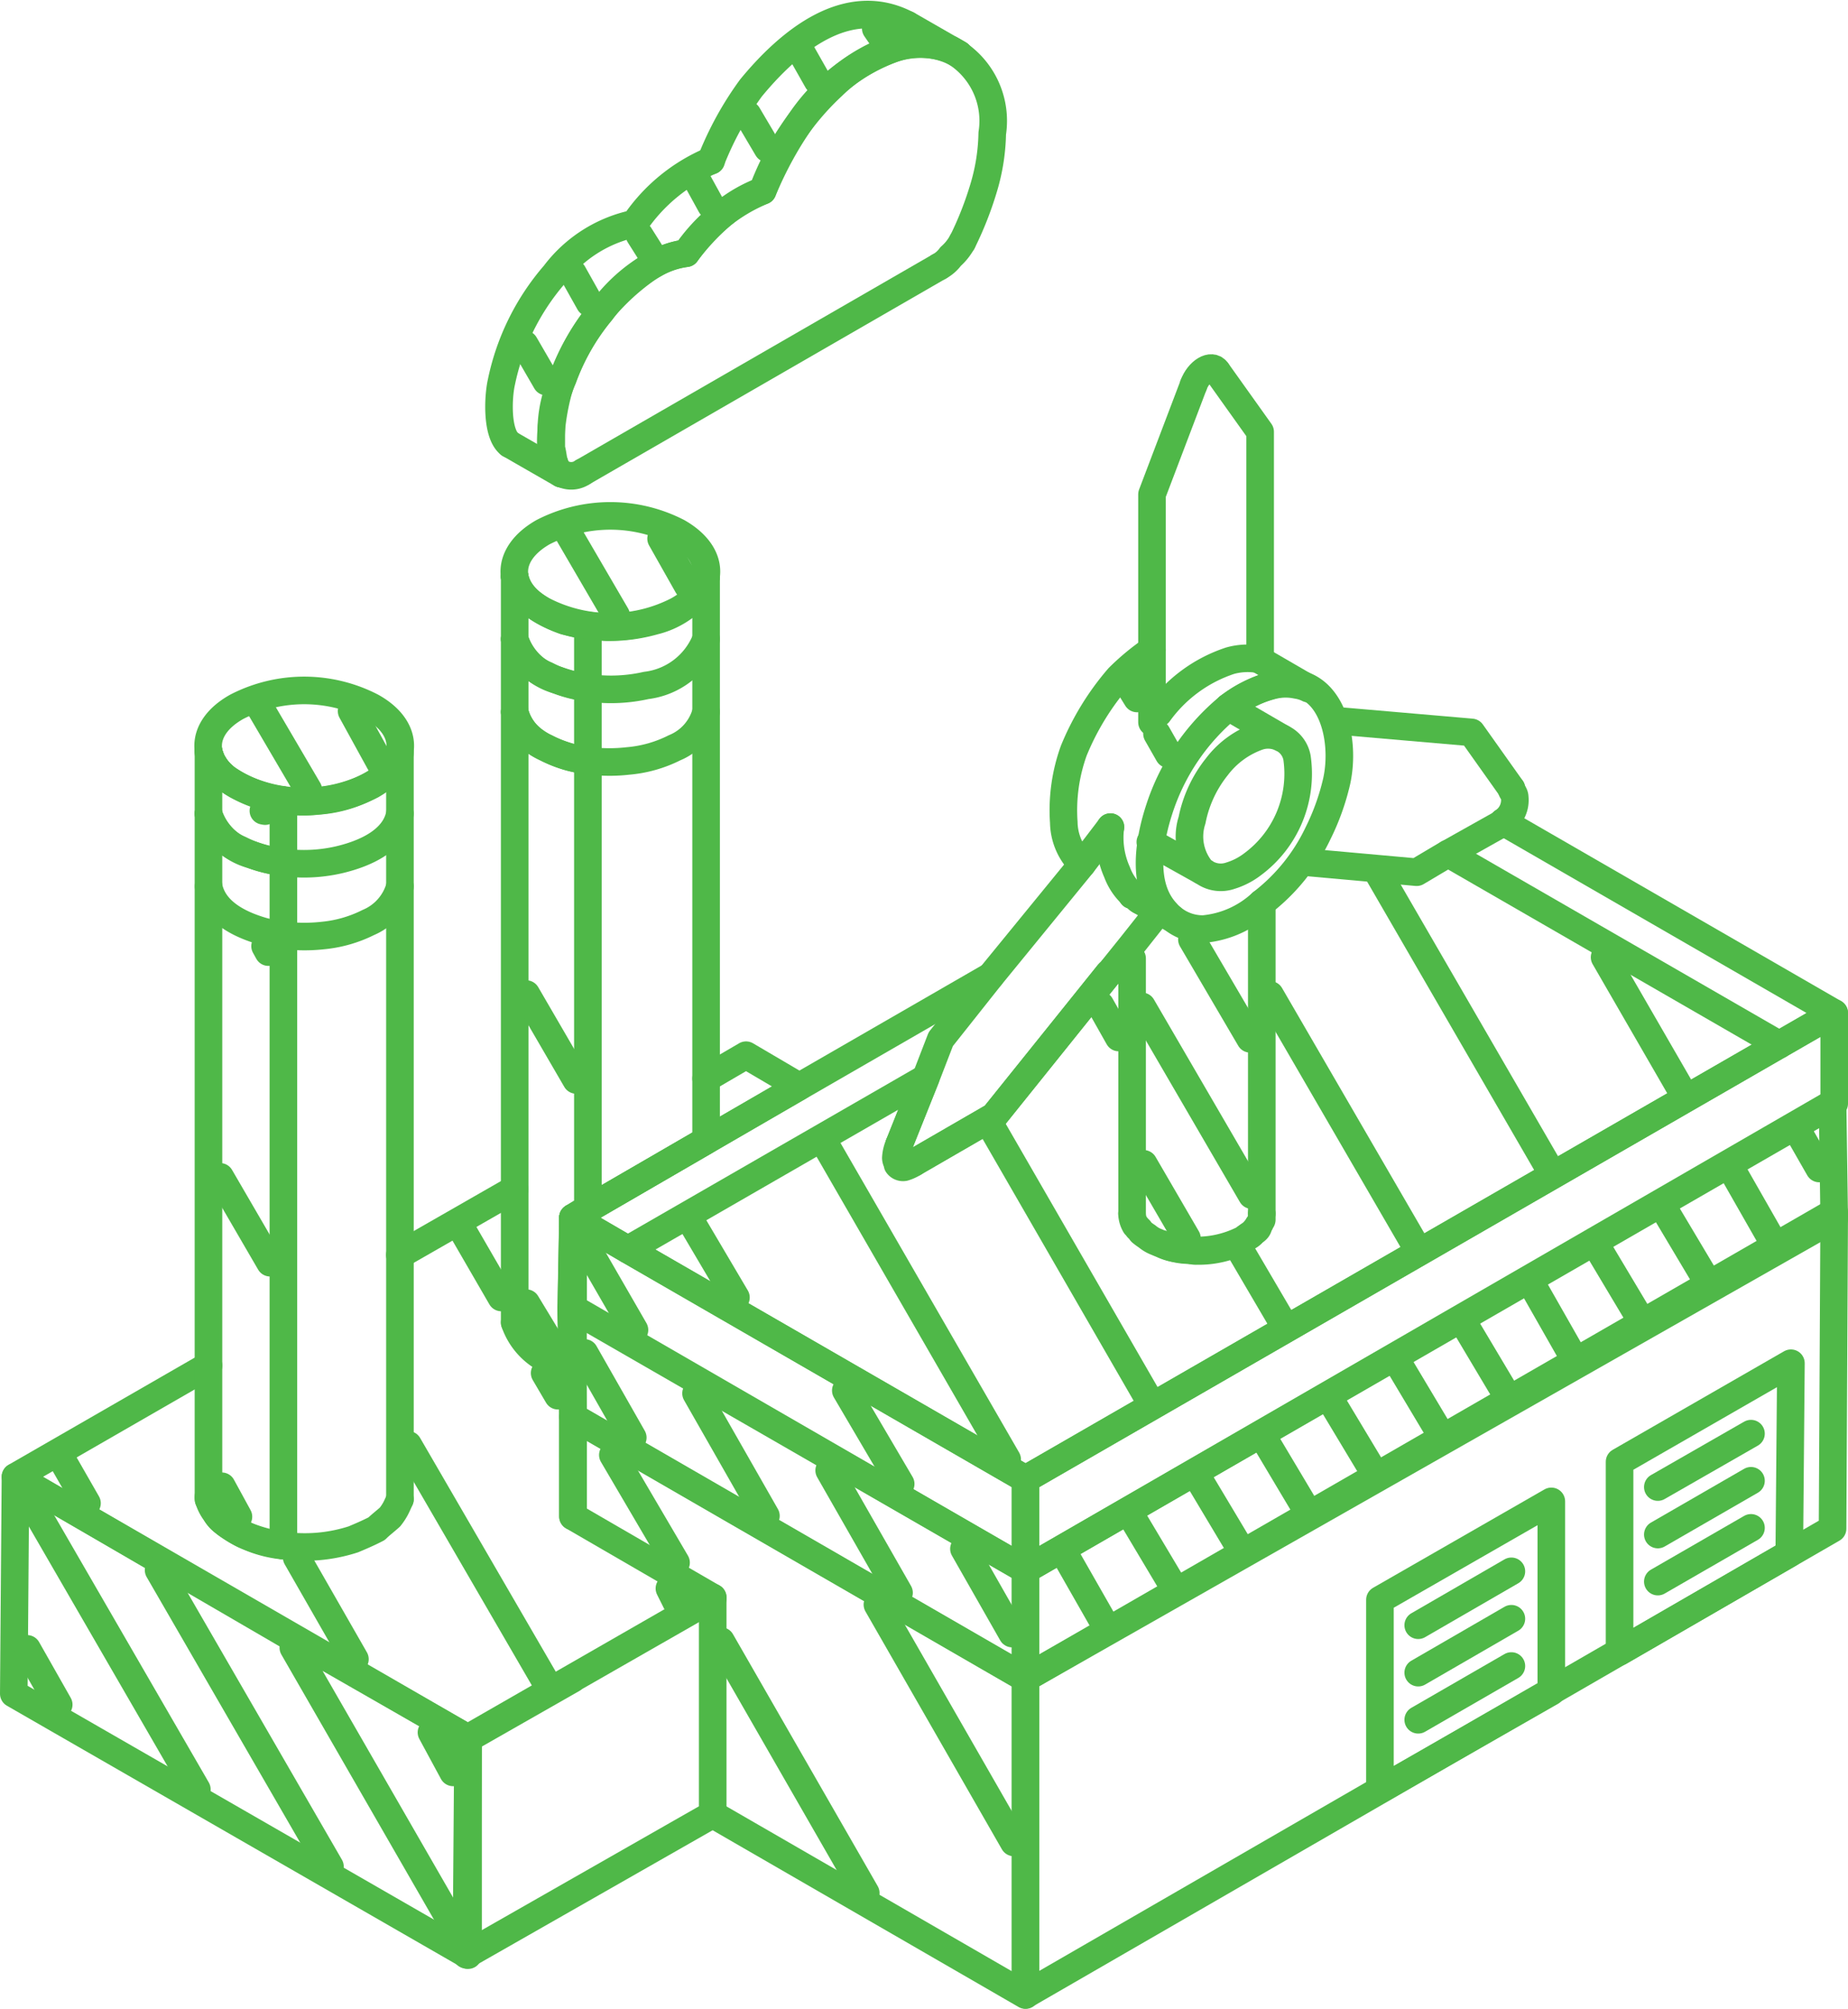<svg xmlns="http://www.w3.org/2000/svg" width="67" height="72.811" viewBox="0 0 67 72.811">
  <g id="Utilities" transform="translate(-6.5 -3.41)">
    <g id="Group_11" data-name="Group 11">
      <path id="Path_467" data-name="Path 467" d="M51.041,29.039a8,8,0,0,0-2.5,3.669c-.378,1.144-.674,2.795.245,3.776a1.742,1.742,0,0,0,1.348.6,3.566,3.566,0,0,0,2.111-.947,6.933,6.933,0,0,0,2.04-2.524,8.539,8.539,0,0,0,.675-1.879c.287-1.292-.039-2.99-1.123-3.452C52.946,27.905,51.755,28.512,51.041,29.039Z" fill="none" stroke="#4fb848" stroke-linecap="round" stroke-linejoin="round" stroke-width="1" fill-rule="evenodd"/>
      <path id="Path_468" data-name="Path 468" d="M43.681,57.02v3.288l-16.41-9.484V47.541L29.262,48.7Z" fill="none" stroke="#4fb848" stroke-linecap="round" stroke-linejoin="round" stroke-width="1" fill-rule="evenodd"/>
      <path id="Path_469" data-name="Path 469" d="M73,40.127v3.281l-29.319,16.9h0V57.02L71.01,41.273Z" fill="none" stroke="#4fb848" stroke-linecap="round" stroke-linejoin="round" stroke-width="1" fill-rule="evenodd"/>
      <path id="Path_470" data-name="Path 470" d="M60.994,33.2,73,40.127l-1.99,1.146" fill="none" stroke="#4fb848" stroke-linecap="round" stroke-linejoin="round" stroke-width="1" fill-rule="evenodd"/>
      <path id="Path_471" data-name="Path 471" d="M42.413,38.794l-6.937,4L32.1,44.748,27.874,47.2l-.6.344L29.262,48.7" fill="none" stroke="#4fb848" stroke-linecap="round" stroke-linejoin="round" stroke-width="1" fill-rule="evenodd"/>
      <path id="Path_472" data-name="Path 472" d="M47.541,35.856h0v-.018h0" fill="none" stroke="#4fb848" stroke-linecap="round" stroke-linejoin="round" stroke-width="1" fill-rule="evenodd"/>
      <path id="Path_473" data-name="Path 473" d="M71.01,41.273,43.681,57.02,29.262,48.7l10.8-6.22L39.1,44.887" fill="none" stroke="#4fb848" stroke-linecap="round" stroke-linejoin="round" stroke-width="1" fill-rule="evenodd"/>
      <path id="Path_474" data-name="Path 474" d="M39.1,44.887a1.4,1.4,0,0,0-.121.489c0,.1.061.175.061.241a.243.243,0,0,0,.241.1,1.4,1.4,0,0,0,.363-.168" fill="none" stroke="#4fb848" stroke-linecap="round" stroke-linejoin="round" stroke-width="1" fill-rule="evenodd"/>
      <path id="Path_475" data-name="Path 475" d="M39.639,45.551l2.9-1.677L46.7,38.692l.121-.114v-.013l.724-.416V47.4" fill="none" stroke="#4fb848" stroke-linecap="round" stroke-linejoin="round" stroke-width="1" fill-rule="evenodd"/>
      <path id="Path_476" data-name="Path 476" d="M47.541,47.4a.884.884,0,0,0,.121.416c.06.042.06.091.121.133s.06.1.12.139a1.893,1.893,0,0,0,.182.132,1.188,1.188,0,0,0,.362.211c.06.03.12.048.18.073a1.68,1.68,0,0,0,.423.144,2.355,2.355,0,0,0,.542.073c.061,0,.061.012.121.012a.619.619,0,0,0,.181.018,3.5,3.5,0,0,0,1.689-.4c.06-.03.06-.054.121-.1a.606.606,0,0,0,.241-.187c.121-.072.182-.144.182-.235,0-.042.06-.067.06-.1s.06-.085.06-.115V47.4" fill="none" stroke="#4fb848" stroke-linecap="round" stroke-linejoin="round" stroke-width="1" fill-rule="evenodd"/>
      <path id="Path_477" data-name="Path 477" d="M53.7,34.649l4.162.374L59,34.347h0L71.01,41.273" fill="none" stroke="#4fb848" stroke-linecap="round" stroke-linejoin="round" stroke-width="1" fill-rule="evenodd"/>
      <path id="Path_478" data-name="Path 478" d="M43.681,64.235l-16.41-9.477-.06-3.934,16.47,9.484Z" fill="none" stroke="#4fb848" stroke-linecap="round" stroke-linejoin="round" stroke-width="1" fill-rule="evenodd"/>
      <path id="Path_479" data-name="Path 479" d="M43.681,64.235V60.307L72.94,43.4,73,47.572Z" fill="none" stroke="#4fb848" stroke-linecap="round" stroke-linejoin="round" stroke-width="1" fill-rule="evenodd"/>
      <path id="Path_480" data-name="Path 480" d="M27.271,58.371v-3.6l16.41,9.478V75.721L32.338,69.17" fill="none" stroke="#4fb848" stroke-linecap="round" stroke-linejoin="round" stroke-width="1" fill-rule="evenodd"/>
      <path id="Path_481" data-name="Path 481" d="M43.681,75.709V64.235L73,47.342l-.06,11.475Z" fill="none" stroke="#4fb848" stroke-linecap="round" stroke-linejoin="round" stroke-width="1" fill-rule="evenodd"/>
      <path id="Path_482" data-name="Path 482" d="M65.218,56.392l6.213-3.572-.06,6.9-6.153,3.56Z" fill="none" stroke="#4fb848" stroke-linecap="round" stroke-linejoin="round" stroke-width="1" fill-rule="evenodd"/>
      <path id="Path_483" data-name="Path 483" d="M23.47,74.274,7,64.8l.061-7.861L23.47,66.413Z" fill="none" stroke="#4fb848" stroke-linecap="round" stroke-linejoin="round" stroke-width="1" fill-rule="evenodd"/>
      <path id="Path_484" data-name="Path 484" d="M23.41,74.261l.06-7.86,8.869-5.092V69.17Z" fill="none" stroke="#4fb848" stroke-linecap="round" stroke-linejoin="round" stroke-width="1" fill-rule="evenodd"/>
      <path id="Path_485" data-name="Path 485" d="M32.278,9.232A11.759,11.759,0,0,1,33.726,6.6c1.388-1.689,3.5-3.445,5.671-2.292" fill="none" stroke="#4fb848" stroke-linecap="round" stroke-linejoin="round" stroke-width="1" fill-rule="evenodd"/>
      <path id="Path_486" data-name="Path 486" d="M41.267,5.378a2.843,2.843,0,0,0-2.353-.217A6.952,6.952,0,0,0,35.6,7.689a13.605,13.605,0,0,0-1.448,2.636,6.262,6.262,0,0,0-2.775,2.262,3.1,3.1,0,0,0-1.387.537,8.423,8.423,0,0,0-3.258,4.488c-.181.67-.543,2.492.12,2.969" fill="none" stroke="#4fb848" stroke-linecap="round" stroke-linejoin="round" stroke-width="1" fill-rule="evenodd"/>
      <path id="Path_487" data-name="Path 487" d="M24.978,19.507c-.482-.375-.422-1.7-.3-2.245a8.63,8.63,0,0,1,1.931-3.909,4.875,4.875,0,0,1,2.9-1.84,6.311,6.311,0,0,1,2.775-2.281" fill="none" stroke="#4fb848" stroke-linecap="round" stroke-linejoin="round" stroke-width="1" fill-rule="evenodd"/>
      <path id="Path_488" data-name="Path 488" d="M32.761,11.115a5.019,5.019,0,0,1,1.387-.79,9.86,9.86,0,0,1,2.534-3.8,5.879,5.879,0,0,1,2.232-1.363,3.168,3.168,0,0,1,2.051.041,2.938,2.938,0,0,1,1.509,3.042,7.269,7.269,0,0,1-.3,1.936,12.426,12.426,0,0,1-.784,2" fill="none" stroke="#4fb848" stroke-linecap="round" stroke-linejoin="round" stroke-width="1" fill-rule="evenodd"/>
      <path id="Path_489" data-name="Path 489" d="M41.388,12.176a1.912,1.912,0,0,1-.423.532,1.238,1.238,0,0,1-.422.367" fill="none" stroke="#4fb848" stroke-linecap="round" stroke-linejoin="round" stroke-width="1" fill-rule="evenodd"/>
      <path id="Path_490" data-name="Path 490" d="M27.633,20.521a.727.727,0,0,1-.6.113.574.574,0,0,1-.423-.415" fill="none" stroke="#4fb848" stroke-linecap="round" stroke-linejoin="round" stroke-width="1" fill-rule="evenodd"/>
      <path id="Path_491" data-name="Path 491" d="M26.607,20.219c-.06-.17-.06-.356-.12-.556v-.62a4.583,4.583,0,0,1,.422-1.919A8.086,8.086,0,0,1,28.3,14.7a5.836,5.836,0,0,1,1.931-1.719,3.085,3.085,0,0,1,1.146-.392,8.533,8.533,0,0,1,1.388-1.472" fill="none" stroke="#4fb848" stroke-linecap="round" stroke-linejoin="round" stroke-width="1" fill-rule="evenodd"/>
      <path id="Path_492" data-name="Path 492" d="M56.53,61.393l6.214-3.566v6.9L56.53,68.276Z" fill="none" stroke="#4fb848" stroke-linecap="round" stroke-linejoin="round" stroke-width="1" fill-rule="evenodd"/>
      <path id="Path_493" data-name="Path 493" d="M32.1,42.5l1.448-.845,1.931,1.134L32.1,44.748,27.874,47.2l-.6.344v10.83l5.068,2.938v.03l-5.068,2.9v.012l-3.8,2.166-5.128-2.939v.018L7.061,56.934l7-4.03" fill="none" stroke="#4fb848" stroke-linecap="round" stroke-linejoin="round" stroke-width="1" fill-rule="evenodd"/>
      <path id="Path_494" data-name="Path 494" d="M32.1,24.321V44.748l-4.826,2.793-.06,3.282.06,2.166" fill="none" stroke="#4fb848" stroke-linecap="round" stroke-linejoin="round" stroke-width="1" fill-rule="evenodd"/>
      <path id="Path_495" data-name="Path 495" d="M27.271,52.99a1.638,1.638,0,0,1-.423-.116,2.366,2.366,0,0,1-1.688-1.532" fill="none" stroke="#4fb848" stroke-linecap="round" stroke-linejoin="round" stroke-width="1" fill-rule="evenodd"/>
      <path id="Path_496" data-name="Path 496" d="M25.16,24.321c.181.875,1.086,1.333,1.809,1.593a7.709,7.709,0,0,0,1.508.229,6.05,6.05,0,0,0,1.75-.229,3.037,3.037,0,0,0,1.629-1.032,1.879,1.879,0,0,0,.241-.561" fill="none" stroke="#4fb848" stroke-linecap="round" stroke-linejoin="round" stroke-width="1" fill-rule="evenodd"/>
      <path id="Path_497" data-name="Path 497" d="M25.16,24.321a1.447,1.447,0,0,0,.663.989,4.119,4.119,0,0,0,1.991.778" fill="none" stroke="#4fb848" stroke-linecap="round" stroke-linejoin="round" stroke-width="1" fill-rule="evenodd"/>
      <path id="Path_498" data-name="Path 498" d="M27.814,26.088V47.2l-.543.344-.06,3.282.06,2.166" fill="none" stroke="#4fb848" stroke-linecap="round" stroke-linejoin="round" stroke-width="1" fill-rule="evenodd"/>
      <path id="Path_499" data-name="Path 499" d="M26.185,22.7a5.341,5.341,0,0,1,4.887,0c1.387.791,1.387,2.064,0,2.836a5.329,5.329,0,0,1-4.887,0C24.8,24.767,24.8,23.494,26.185,22.7Z" fill="none" stroke="#4fb848" stroke-linecap="round" stroke-linejoin="round" stroke-width="1" fill-rule="evenodd"/>
      <path id="Path_500" data-name="Path 500" d="M32.1,29.214a1.948,1.948,0,0,1-1.146,1.3,4.606,4.606,0,0,1-1.689.477,5.851,5.851,0,0,1-2.112-.144c-.844-.247-1.809-.706-1.99-1.635" fill="none" stroke="#4fb848" stroke-linecap="round" stroke-linejoin="round" stroke-width="1" fill-rule="evenodd"/>
      <path id="Path_501" data-name="Path 501" d="M25.16,26.572a2.262,2.262,0,0,0,1.568,1.495,5.8,5.8,0,0,0,3.2.187A2.675,2.675,0,0,0,32.1,26.572" fill="none" stroke="#4fb848" stroke-linecap="round" stroke-linejoin="round" stroke-width="1" fill-rule="evenodd"/>
      <path id="Path_502" data-name="Path 502" d="M27.814,30.975a4.111,4.111,0,0,1-1.508-.459,1.943,1.943,0,0,1-1.146-1.3" fill="none" stroke="#4fb848" stroke-linecap="round" stroke-linejoin="round" stroke-width="1" fill-rule="evenodd"/>
      <path id="Path_503" data-name="Path 503" d="M25.16,26.572a1.954,1.954,0,0,0,1.146,1.308,4.374,4.374,0,0,0,1.508.459" fill="none" stroke="#4fb848" stroke-linecap="round" stroke-linejoin="round" stroke-width="1" fill-rule="evenodd"/>
      <path id="Path_504" data-name="Path 504" d="M21,30.632V57.749" fill="none" stroke="#4fb848" stroke-linecap="round" stroke-linejoin="round" stroke-width="1" fill-rule="evenodd"/>
      <path id="Path_505" data-name="Path 505" d="M21,57.749c-.06.133-.121.278-.18.38a2.112,2.112,0,0,1-.181.266c-.181.162-.363.3-.483.422-.3.157-.6.283-.845.386a5.7,5.7,0,0,1-3.981-.174,4.092,4.092,0,0,1-.724-.459,1.068,1.068,0,0,1-.3-.345,1.42,1.42,0,0,1-.242-.476" fill="none" stroke="#4fb848" stroke-linecap="round" stroke-linejoin="round" stroke-width="1" fill-rule="evenodd"/>
      <path id="Path_506" data-name="Path 506" d="M14.058,57.749V30.632" fill="none" stroke="#4fb848" stroke-linecap="round" stroke-linejoin="round" stroke-width="1" fill-rule="evenodd"/>
      <path id="Path_507" data-name="Path 507" d="M14.058,30.632a.269.269,0,0,0,.061.2c0,.127.121.254.181.368a1.535,1.535,0,0,0,.543.507,4.926,4.926,0,0,0,3.2.73,4.576,4.576,0,0,0,2.172-.73,1.734,1.734,0,0,0,.6-.6c.059-.1.12-.247.18-.375" fill="none" stroke="#4fb848" stroke-linecap="round" stroke-linejoin="round" stroke-width="1" fill-rule="evenodd"/>
      <path id="Path_508" data-name="Path 508" d="M16.774,59.432a4.12,4.12,0,0,1-1.931-.693,1.746,1.746,0,0,1-.785-1.086" fill="none" stroke="#4fb848" stroke-linecap="round" stroke-linejoin="round" stroke-width="1" fill-rule="evenodd"/>
      <path id="Path_509" data-name="Path 509" d="M14.058,30.632a1.737,1.737,0,0,0,.665,1.007,4.288,4.288,0,0,0,2.051.772" fill="none" stroke="#4fb848" stroke-linecap="round" stroke-linejoin="round" stroke-width="1" fill-rule="evenodd"/>
      <path id="Path_510" data-name="Path 510" d="M15.085,29.027a5.333,5.333,0,0,1,4.886,0c1.388.771,1.388,2.051,0,2.842a5.369,5.369,0,0,1-4.886,0C13.7,31.078,13.7,29.8,15.085,29.027Z" fill="none" stroke="#4fb848" stroke-linecap="round" stroke-linejoin="round" stroke-width="1" fill-rule="evenodd"/>
      <path id="Path_511" data-name="Path 511" d="M21,35.536a1.98,1.98,0,0,1-1.146,1.309,4.645,4.645,0,0,1-1.629.471,6.069,6.069,0,0,1-2.172-.145c-.844-.241-1.809-.7-1.991-1.635" fill="none" stroke="#4fb848" stroke-linecap="round" stroke-linejoin="round" stroke-width="1" fill-rule="evenodd"/>
      <path id="Path_512" data-name="Path 512" d="M14.058,32.9a2.26,2.26,0,0,0,1.57,1.49,5.65,5.65,0,0,0,3.2.174c.9-.217,1.991-.687,2.171-1.664" fill="none" stroke="#4fb848" stroke-linecap="round" stroke-linejoin="round" stroke-width="1" fill-rule="evenodd"/>
      <path id="Path_513" data-name="Path 513" d="M14.058,32.9A1.976,1.976,0,0,0,15.2,34.2a4.466,4.466,0,0,0,1.569.459" fill="none" stroke="#4fb848" stroke-linecap="round" stroke-linejoin="round" stroke-width="1" fill-rule="evenodd"/>
      <path id="Path_514" data-name="Path 514" d="M48.627,48.5a3.7,3.7,0,0,0,.423.144q.271.046.542.073" fill="none" stroke="#4fb848" stroke-linecap="round" stroke-linejoin="round" stroke-width="1" fill-rule="evenodd"/>
      <path id="Path_515" data-name="Path 515" d="M49.713,48.73a3.738,3.738,0,0,0,1.87-.4c.06-.03.06-.06.121-.085.06-.06.181-.121.241-.187a2.53,2.53,0,0,0,.182-.235" fill="none" stroke="#4fb848" stroke-linecap="round" stroke-linejoin="round" stroke-width="1" fill-rule="evenodd"/>
      <path id="Path_516" data-name="Path 516" d="M60.994,33.232V33.2a.943.943,0,0,0,.423-.893c0-.126-.121-.229-.121-.313" fill="none" stroke="#4fb848" stroke-linecap="round" stroke-linejoin="round" stroke-width="1" fill-rule="evenodd"/>
      <path id="Path_517" data-name="Path 517" d="M61.3,31.995l-1.447-2.039L54.9,29.528" fill="none" stroke="#4fb848" stroke-linecap="round" stroke-linejoin="round" stroke-width="1" fill-rule="evenodd"/>
      <path id="Path_518" data-name="Path 518" d="M51.041,29.039a4.226,4.226,0,0,1,1.507-.761,1.944,1.944,0,0,1,.966-.041,1.372,1.372,0,0,1,.422.132v-.018" fill="none" stroke="#4fb848" stroke-linecap="round" stroke-linejoin="round" stroke-width="1" fill-rule="evenodd"/>
      <path id="Path_519" data-name="Path 519" d="M47.843,36.055l.664.386.482.247" fill="none" stroke="#4fb848" stroke-linecap="round" stroke-linejoin="round" stroke-width="1" fill-rule="evenodd"/>
      <path id="Path_520" data-name="Path 520" d="M45.731,34.733a2.148,2.148,0,0,1-.663-1.52,6.358,6.358,0,0,1,.362-2.594,9.6,9.6,0,0,1,1.629-2.654,8.711,8.711,0,0,1,1.207-1" fill="none" stroke="#4fb848" stroke-linecap="round" stroke-linejoin="round" stroke-width="1" fill-rule="evenodd"/>
      <path id="Path_521" data-name="Path 521" d="M51.906,34.74a2.537,2.537,0,0,1-.8.41,1.063,1.063,0,0,1-.905-.1c0-.018-.06-.03-.121-.078a1.918,1.918,0,0,1-.362-1.835,4.483,4.483,0,0,1,.9-1.936,3.223,3.223,0,0,1,1.509-1.1,1.121,1.121,0,0,1,.844.061.976.976,0,0,1,.553.714A4.08,4.08,0,0,1,51.906,34.74Z" fill="none" stroke="#4fb848" stroke-linecap="round" stroke-linejoin="round" stroke-width="1" fill-rule="evenodd"/>
      <path id="Path_522" data-name="Path 522" d="M52.187,27.319V19.06l-1.569-2.2" fill="none" stroke="#4fb848" stroke-linecap="round" stroke-linejoin="round" stroke-width="1" fill-rule="evenodd"/>
      <path id="Path_523" data-name="Path 523" d="M49.773,17.365l-1.507,3.964v8.259" fill="none" stroke="#4fb848" stroke-linecap="round" stroke-linejoin="round" stroke-width="1" fill-rule="evenodd"/>
      <path id="Path_524" data-name="Path 524" d="M48.507,29.256a5.2,5.2,0,0,1,2.594-1.9,2.376,2.376,0,0,1,1.086-.042" fill="none" stroke="#4fb848" stroke-linecap="round" stroke-linejoin="round" stroke-width="1" fill-rule="evenodd"/>
      <path id="Path_525" data-name="Path 525" d="M48.507,36.441l-.965,1.218-.724.9v.013l-.121.114-4.162,5.182-2.9,1.677" fill="none" stroke="#4fb848" stroke-linecap="round" stroke-linejoin="round" stroke-width="1" fill-rule="evenodd"/>
      <path id="Path_526" data-name="Path 526" d="M39.1,44.887l.965-2.407.543-1.406,1.809-2.281,3.318-4.06,1.026-1.345" fill="none" stroke="#4fb848" stroke-linecap="round" stroke-linejoin="round" stroke-width="1" fill-rule="evenodd"/>
      <path id="Path_527" data-name="Path 527" d="M46.757,33.389A3.065,3.065,0,0,0,47,35.023a2.091,2.091,0,0,0,.543.814v.019a.842.842,0,0,1,.181.1c0,.03.061.072.121.1" fill="none" stroke="#4fb848" stroke-linecap="round" stroke-linejoin="round" stroke-width="1" fill-rule="evenodd"/>
      <line id="Line_962" data-name="Line 962" y1="11.257" transform="translate(52.247 36.139)" fill="none" stroke="#4fb848" stroke-linecap="round" stroke-linejoin="round" stroke-width="1"/>
      <line id="Line_963" data-name="Line 963" x2="1.87" y2="1.074" transform="translate(39.397 4.304)" fill="none" stroke="#4fb848" stroke-linecap="round" stroke-linejoin="round" stroke-width="1"/>
      <line id="Line_964" data-name="Line 964" x1="1.87" y1="1.074" transform="translate(24.978 19.507)" fill="none" stroke="#4fb848" stroke-linecap="round" stroke-linejoin="round" stroke-width="1"/>
      <line id="Line_965" data-name="Line 965" x1="12.91" y2="7.446" transform="translate(27.633 13.075)" fill="none" stroke="#4fb848" stroke-linecap="round" stroke-linejoin="round" stroke-width="1"/>
      <line id="Line_966" data-name="Line 966" x1="3.378" y2="1.949" transform="translate(66.605 57.08)" fill="none" stroke="#4fb848" stroke-linecap="round" stroke-linejoin="round" stroke-width="1"/>
      <line id="Line_967" data-name="Line 967" x1="3.378" y2="1.936" transform="translate(66.605 55.372)" fill="none" stroke="#4fb848" stroke-linecap="round" stroke-linejoin="round" stroke-width="1"/>
      <line id="Line_968" data-name="Line 968" x1="3.378" y2="1.948" transform="translate(66.605 58.787)" fill="none" stroke="#4fb848" stroke-linecap="round" stroke-linejoin="round" stroke-width="1"/>
      <line id="Line_969" data-name="Line 969" x1="3.378" y2="1.954" transform="translate(57.918 62.081)" fill="none" stroke="#4fb848" stroke-linecap="round" stroke-linejoin="round" stroke-width="1"/>
      <line id="Line_970" data-name="Line 970" x1="3.378" y2="1.954" transform="translate(57.918 60.362)" fill="none" stroke="#4fb848" stroke-linecap="round" stroke-linejoin="round" stroke-width="1"/>
      <line id="Line_971" data-name="Line 971" x1="3.378" y2="1.949" transform="translate(57.918 63.794)" fill="none" stroke="#4fb848" stroke-linecap="round" stroke-linejoin="round" stroke-width="1"/>
      <line id="Line_972" data-name="Line 972" x1="4.163" y2="2.384" transform="translate(20.996 46.51)" fill="none" stroke="#4fb848" stroke-linecap="round" stroke-linejoin="round" stroke-width="1"/>
      <line id="Line_973" data-name="Line 973" y1="27.021" transform="translate(25.16 24.321)" fill="none" stroke="#4fb848" stroke-linecap="round" stroke-linejoin="round" stroke-width="1"/>
      <line id="Line_974" data-name="Line 974" y2="27.021" transform="translate(16.774 32.411)" fill="none" stroke="#4fb848" stroke-linecap="round" stroke-linejoin="round" stroke-width="1"/>
      <path id="Path_528" data-name="Path 528" d="M52.187,34.5" fill="none" stroke="#4fb848" stroke-linecap="round" stroke-linejoin="round" stroke-width="1" fill-rule="evenodd"/>
      <line id="Line_975" data-name="Line 975" y1="1.116" x2="1.99" transform="translate(59.004 33.232)" fill="none" stroke="#4fb848" stroke-linecap="round" stroke-linejoin="round" stroke-width="1"/>
      <line id="Line_976" data-name="Line 976" x1="1.93" y1="1.122" transform="translate(51.041 29.039)" fill="none" stroke="#4fb848" stroke-linecap="round" stroke-linejoin="round" stroke-width="1"/>
      <line id="Line_977" data-name="Line 977" x1="1.749" y1="1.014" transform="translate(52.187 27.337)" fill="none" stroke="#4fb848" stroke-linecap="round" stroke-linejoin="round" stroke-width="1"/>
      <line id="Line_978" data-name="Line 978" x2="1.87" y2="1.044" transform="translate(48.205 33.931)" fill="none" stroke="#4fb848" stroke-linecap="round" stroke-linejoin="round" stroke-width="1"/>
      <path id="Path_529" data-name="Path 529" d="M50.618,16.864c-.181-.289-.663,0-.845.5" fill="none" stroke="#4fb848" stroke-linecap="round" stroke-linejoin="round" stroke-width="1" fill-rule="evenodd"/>
      <line id="Line_979" data-name="Line 979" x1="1.267" y1="2.22" transform="translate(45.189 59.891)" fill="none" stroke="#4fb848" stroke-linecap="round" stroke-linejoin="round" stroke-width="1"/>
      <line id="Line_980" data-name="Line 980" x1="1.328" y1="2.226" transform="translate(47.601 58.497)" fill="none" stroke="#4fb848" stroke-linecap="round" stroke-linejoin="round" stroke-width="1"/>
      <line id="Line_981" data-name="Line 981" x1="1.328" y1="2.221" transform="translate(50.015 57.109)" fill="none" stroke="#4fb848" stroke-linecap="round" stroke-linejoin="round" stroke-width="1"/>
      <line id="Line_982" data-name="Line 982" x1="1.327" y1="2.225" transform="translate(52.428 55.717)" fill="none" stroke="#4fb848" stroke-linecap="round" stroke-linejoin="round" stroke-width="1"/>
      <line id="Line_983" data-name="Line 983" x1="1.327" y1="2.208" transform="translate(54.841 54.323)" fill="none" stroke="#4fb848" stroke-linecap="round" stroke-linejoin="round" stroke-width="1"/>
      <line id="Line_984" data-name="Line 984" x1="1.327" y1="2.22" transform="translate(57.254 52.923)" fill="none" stroke="#4fb848" stroke-linecap="round" stroke-linejoin="round" stroke-width="1"/>
      <line id="Line_985" data-name="Line 985" x1="1.326" y1="2.226" transform="translate(59.668 51.529)" fill="none" stroke="#4fb848" stroke-linecap="round" stroke-linejoin="round" stroke-width="1"/>
      <line id="Line_986" data-name="Line 986" x1="1.267" y1="2.226" transform="translate(62.141 50.136)" fill="none" stroke="#4fb848" stroke-linecap="round" stroke-linejoin="round" stroke-width="1"/>
      <line id="Line_987" data-name="Line 987" x1="1.327" y1="2.221" transform="translate(64.494 48.748)" fill="none" stroke="#4fb848" stroke-linecap="round" stroke-linejoin="round" stroke-width="1"/>
      <line id="Line_988" data-name="Line 988" x1="1.327" y1="2.226" transform="translate(66.907 47.355)" fill="none" stroke="#4fb848" stroke-linecap="round" stroke-linejoin="round" stroke-width="1"/>
      <line id="Line_989" data-name="Line 989" x1="1.267" y1="2.22" transform="translate(69.381 45.967)" fill="none" stroke="#4fb848" stroke-linecap="round" stroke-linejoin="round" stroke-width="1"/>
      <line id="Line_990" data-name="Line 990" x1="0.663" y1="1.159" transform="translate(71.794 44.603)" fill="none" stroke="#4fb848" stroke-linecap="round" stroke-linejoin="round" stroke-width="1"/>
      <line id="Line_991" data-name="Line 991" x1="0.784" y1="1.351" transform="translate(25.521 15.888)" fill="none" stroke="#4fb848" stroke-linecap="round" stroke-linejoin="round" stroke-width="1"/>
      <line id="Line_992" data-name="Line 992" x1="0.603" y1="1.074" transform="translate(27.271 13.311)" fill="none" stroke="#4fb848" stroke-linecap="round" stroke-linejoin="round" stroke-width="1"/>
      <line id="Line_993" data-name="Line 993" x1="0.362" y1="0.573" transform="translate(29.684 11.929)" fill="none" stroke="#4fb848" stroke-linecap="round" stroke-linejoin="round" stroke-width="1"/>
      <line id="Line_994" data-name="Line 994" x1="0.482" y1="0.875" transform="translate(31.795 9.98)" fill="none" stroke="#4fb848" stroke-linecap="round" stroke-linejoin="round" stroke-width="1"/>
      <line id="Line_995" data-name="Line 995" x1="0.724" y1="1.225" transform="translate(33.605 7.568)" fill="none" stroke="#4fb848" stroke-linecap="round" stroke-linejoin="round" stroke-width="1"/>
      <line id="Line_996" data-name="Line 996" x1="0.543" y1="0.959" transform="translate(35.596 5.378)" fill="none" stroke="#4fb848" stroke-linecap="round" stroke-linejoin="round" stroke-width="1"/>
      <line id="Line_997" data-name="Line 997" x1="0.241" y1="0.35" transform="translate(38.251 4.443)" fill="none" stroke="#4fb848" stroke-linecap="round" stroke-linejoin="round" stroke-width="1"/>
      <line id="Line_998" data-name="Line 998" x1="5.249" y1="9.134" transform="translate(32.64 62.889)" fill="none" stroke="#4fb848" stroke-linecap="round" stroke-linejoin="round" stroke-width="1"/>
      <line id="Line_999" data-name="Line 999" x1="2.292" y1="3.903" transform="translate(28.719 56.145)" fill="none" stroke="#4fb848" stroke-linecap="round" stroke-linejoin="round" stroke-width="1"/>
      <line id="Line_1000" data-name="Line 1000" x1="4.947" y1="8.621" transform="translate(38.311 61.568)" fill="none" stroke="#4fb848" stroke-linecap="round" stroke-linejoin="round" stroke-width="1"/>
      <line id="Line_1001" data-name="Line 1001" x1="1.147" y1="2.022" transform="translate(7.482 63.172)" fill="none" stroke="#4fb848" stroke-linecap="round" stroke-linejoin="round" stroke-width="1"/>
      <line id="Line_1002" data-name="Line 1002" x1="6.214" y1="10.739" transform="translate(7.423 57.526)" fill="none" stroke="#4fb848" stroke-linecap="round" stroke-linejoin="round" stroke-width="1"/>
      <line id="Line_1003" data-name="Line 1003" x1="6.213" y1="10.745" transform="translate(12.25 60.319)" fill="none" stroke="#4fb848" stroke-linecap="round" stroke-linejoin="round" stroke-width="1"/>
      <line id="Line_1004" data-name="Line 1004" x1="5.973" y1="10.371" transform="translate(17.135 63.131)" fill="none" stroke="#4fb848" stroke-linecap="round" stroke-linejoin="round" stroke-width="1"/>
      <line id="Line_1005" data-name="Line 1005" x1="0.784" y1="1.449" transform="translate(22.143 66.201)" fill="none" stroke="#4fb848" stroke-linecap="round" stroke-linejoin="round" stroke-width="1"/>
      <line id="Line_1006" data-name="Line 1006" x1="1.81" y1="3.138" transform="translate(27.693 48.476)" fill="none" stroke="#4fb848" stroke-linecap="round" stroke-linejoin="round" stroke-width="1"/>
      <line id="Line_1007" data-name="Line 1007" x1="1.99" y1="3.385" transform="translate(37.165 53.809)" fill="none" stroke="#4fb848" stroke-linecap="round" stroke-linejoin="round" stroke-width="1"/>
      <line id="Line_1008" data-name="Line 1008" x1="1.749" y1="2.998" transform="translate(27.09 22.716)" fill="none" stroke="#4fb848" stroke-linecap="round" stroke-linejoin="round" stroke-width="1"/>
      <line id="Line_1009" data-name="Line 1009" x1="0.965" y1="1.707" transform="translate(30.468 22.933)" fill="none" stroke="#4fb848" stroke-linecap="round" stroke-linejoin="round" stroke-width="1"/>
      <line id="Line_1010" data-name="Line 1010" x1="0.966" y1="1.593" transform="translate(25.581 50.642)" fill="none" stroke="#4fb848" stroke-linecap="round" stroke-linejoin="round" stroke-width="1"/>
      <line id="Line_1011" data-name="Line 1011" x1="1.81" y1="3.113" transform="translate(25.581 39.44)" fill="none" stroke="#4fb848" stroke-linecap="round" stroke-linejoin="round" stroke-width="1"/>
      <path id="Path_530" data-name="Path 530" d="M16.11,32.809l-.061-.012Z" fill="none" stroke="#4fb848" stroke-linecap="round" stroke-linejoin="round" stroke-width="1" fill-rule="evenodd"/>
      <line id="Line_1012" data-name="Line 1012" x1="0.844" y1="1.472" transform="translate(8.81 56.422)" fill="none" stroke="#4fb848" stroke-linecap="round" stroke-linejoin="round" stroke-width="1"/>
      <line id="Line_1013" data-name="Line 1013" x1="2.112" y1="3.686" transform="translate(17.256 59.86)" fill="none" stroke="#4fb848" stroke-linecap="round" stroke-linejoin="round" stroke-width="1"/>
      <line id="Line_1014" data-name="Line 1014" x1="5.068" y1="8.73" transform="translate(21.298 55.777)" fill="none" stroke="#4fb848" stroke-linecap="round" stroke-linejoin="round" stroke-width="1"/>
      <line id="Line_1015" data-name="Line 1015" x1="0.241" y1="0.482" transform="translate(30.77 60.983)" fill="none" stroke="#4fb848" stroke-linecap="round" stroke-linejoin="round" stroke-width="1"/>
      <line id="Line_1016" data-name="Line 1016" x1="0.482" y1="0.821" transform="translate(26.246 53.176)" fill="none" stroke="#4fb848" stroke-linecap="round" stroke-linejoin="round" stroke-width="1"/>
      <line id="Line_1017" data-name="Line 1017" x1="1.387" y1="2.395" transform="translate(23.289 48.042)" fill="none" stroke="#4fb848" stroke-linecap="round" stroke-linejoin="round" stroke-width="1"/>
      <line id="Line_1018" data-name="Line 1018" x1="1.75" y1="2.981" transform="translate(15.929 29.057)" fill="none" stroke="#4fb848" stroke-linecap="round" stroke-linejoin="round" stroke-width="1"/>
      <line id="Line_1019" data-name="Line 1019" x1="1.025" y1="1.865" transform="translate(19.247 29.183)" fill="none" stroke="#4fb848" stroke-linecap="round" stroke-linejoin="round" stroke-width="1"/>
      <line id="Line_1020" data-name="Line 1020" x1="0.603" y1="1.104" transform="translate(14.542 57.279)" fill="none" stroke="#4fb848" stroke-linecap="round" stroke-linejoin="round" stroke-width="1"/>
      <line id="Line_1021" data-name="Line 1021" x1="1.81" y1="3.112" transform="translate(14.481 46.064)" fill="none" stroke="#4fb848" stroke-linecap="round" stroke-linejoin="round" stroke-width="1"/>
      <line id="Line_1022" data-name="Line 1022" x1="0.12" y1="0.217" transform="translate(16.11 37.702)" fill="none" stroke="#4fb848" stroke-linecap="round" stroke-linejoin="round" stroke-width="1"/>
      <line id="Line_1023" data-name="Line 1023" x1="1.569" y1="2.697" transform="translate(47.964 45.593)" fill="none" stroke="#4fb848" stroke-linecap="round" stroke-linejoin="round" stroke-width="1"/>
      <line id="Line_1024" data-name="Line 1024" x1="3.982" y1="6.841" transform="translate(47.903 39.886)" fill="none" stroke="#4fb848" stroke-linecap="round" stroke-linejoin="round" stroke-width="1"/>
      <line id="Line_1025" data-name="Line 1025" x1="2.112" y1="3.602" transform="translate(49.713 37.46)" fill="none" stroke="#4fb848" stroke-linecap="round" stroke-linejoin="round" stroke-width="1"/>
      <line id="Line_1026" data-name="Line 1026" x1="0.423" y1="0.742" transform="translate(48.447 30.004)" fill="none" stroke="#4fb848" stroke-linecap="round" stroke-linejoin="round" stroke-width="1"/>
      <line id="Line_1027" data-name="Line 1027" x1="0.302" y1="0.489" transform="translate(47.421 28.237)" fill="none" stroke="#4fb848" stroke-linecap="round" stroke-linejoin="round" stroke-width="1"/>
      <line id="Line_1028" data-name="Line 1028" x1="1.568" y1="2.654" transform="translate(31.614 47.783)" fill="none" stroke="#4fb848" stroke-linecap="round" stroke-linejoin="round" stroke-width="1"/>
      <line id="Line_1029" data-name="Line 1029" x1="6.696" y1="11.601" transform="translate(36.32 44.706)" fill="none" stroke="#4fb848" stroke-linecap="round" stroke-linejoin="round" stroke-width="1"/>
      <line id="Line_1030" data-name="Line 1030" x1="5.852" y1="10.142" transform="translate(42.353 44.085)" fill="none" stroke="#4fb848" stroke-linecap="round" stroke-linejoin="round" stroke-width="1"/>
      <line id="Line_1031" data-name="Line 1031" x1="1.387" y1="2.364" transform="translate(51.523 48.821)" fill="none" stroke="#4fb848" stroke-linecap="round" stroke-linejoin="round" stroke-width="1"/>
      <line id="Line_1032" data-name="Line 1032" x1="0.664" y1="1.176" transform="translate(46.395 39.838)" fill="none" stroke="#4fb848" stroke-linecap="round" stroke-linejoin="round" stroke-width="1"/>
      <line id="Line_1033" data-name="Line 1033" x1="5.309" y1="9.146" transform="translate(52.548 39.47)" fill="none" stroke="#4fb848" stroke-linecap="round" stroke-linejoin="round" stroke-width="1"/>
      <line id="Line_1034" data-name="Line 1034" x1="6.274" y1="10.83" transform="translate(56.47 35.065)" fill="none" stroke="#4fb848" stroke-linecap="round" stroke-linejoin="round" stroke-width="1"/>
      <line id="Line_1035" data-name="Line 1035" x1="2.775" y1="4.803" transform="translate(64.675 38.106)" fill="none" stroke="#4fb848" stroke-linecap="round" stroke-linejoin="round" stroke-width="1"/>
      <line id="Line_1036" data-name="Line 1036" x1="1.749" y1="3.07" transform="translate(27.693 52.446)" fill="none" stroke="#4fb848" stroke-linecap="round" stroke-linejoin="round" stroke-width="1"/>
      <line id="Line_1037" data-name="Line 1037" x1="2.534" y1="4.441" transform="translate(31.735 53.912)" fill="none" stroke="#4fb848" stroke-linecap="round" stroke-linejoin="round" stroke-width="1"/>
      <line id="Line_1038" data-name="Line 1038" x1="2.533" y1="4.434" transform="translate(36.562 56.705)" fill="none" stroke="#4fb848" stroke-linecap="round" stroke-linejoin="round" stroke-width="1"/>
      <line id="Line_1039" data-name="Line 1039" x1="1.749" y1="3.071" transform="translate(41.448 59.547)" fill="none" stroke="#4fb848" stroke-linecap="round" stroke-linejoin="round" stroke-width="1"/>
    </g>
  </g>
</svg>
